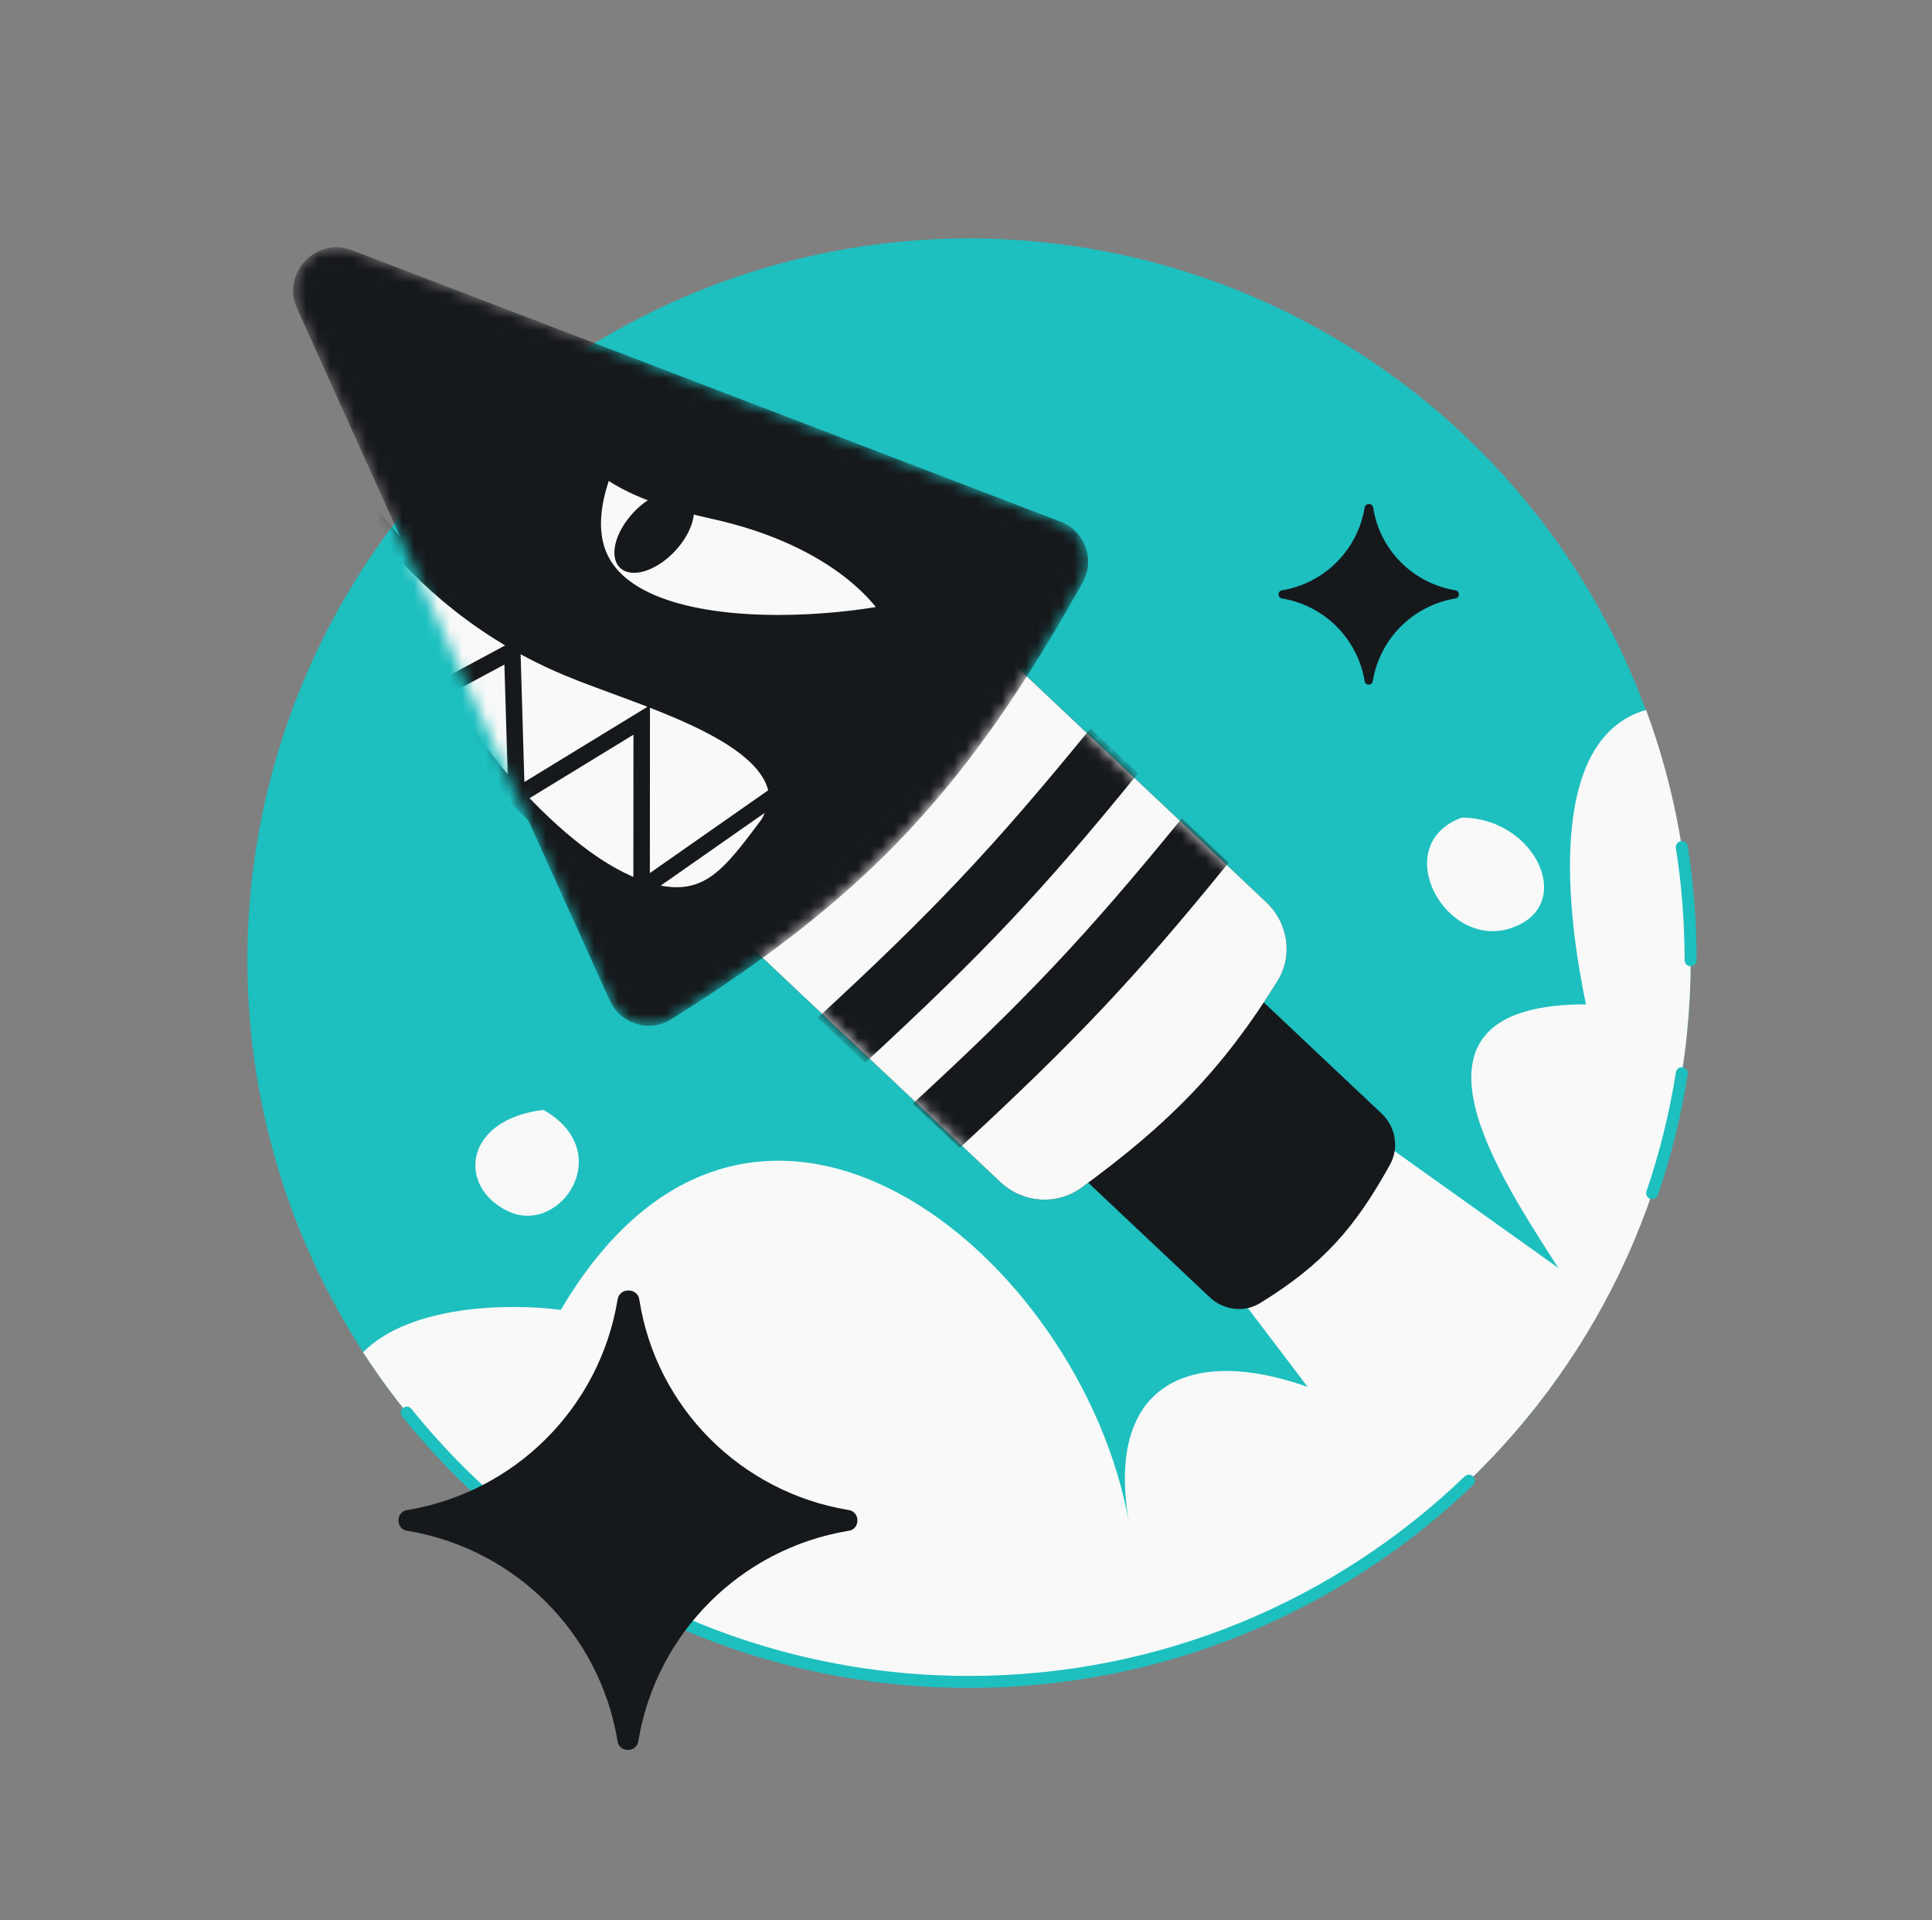 <svg width="161" height="160" viewBox="0 0 161 160" fill="none" xmlns="http://www.w3.org/2000/svg">
<rect x="0" y="0" width="161" height="160" fill="#808080" stroke="none"/>
<g clip-path="url(#clip0_3517_2231)">
<circle cx="80.75" cy="80" r="60.134" fill="#1EBFBF"/>
<path d="M78.566 69.059L76.074 72.18L116.306 125.228L131.887 107.086L78.566 69.059Z" fill="#F9F9F9"/>
<path fill-rule="evenodd" clip-rule="evenodd" d="M80.754 140.138C113.965 140.138 140.888 113.215 140.888 80.004C140.888 72.672 139.576 65.647 137.174 59.15C128.638 61.593 130.7 76.698 132.163 83.679C115.773 83.679 124.354 97.058 129.455 105.012L129.456 105.013C129.869 105.657 130.26 106.266 130.612 106.829C128.351 106.187 125.88 108.803 123.157 111.687C120.519 114.481 117.643 117.526 114.492 118.101C102.371 111.314 91.638 112.957 94.093 126.933C90.145 104.459 62.721 82.039 46.733 109.135C42.45 108.574 34.185 108.709 30.254 112.665C40.97 129.199 59.584 140.138 80.754 140.138ZM45.286 92.473C38.533 93.291 38.11 99 42.421 100.954C46.733 102.909 51.425 95.951 45.286 92.473ZM121.816 68.122C115.678 70.373 120.384 79.172 125.909 77.331C131.434 75.489 127.955 68.122 121.816 68.122Z" fill="#F9F9F9"/>
<path d="M51.068 61.182C49.617 59.814 49.55 57.528 50.918 56.076L60.346 46.079C61.714 44.627 64 44.56 65.451 45.929L115.132 92.774C116.301 93.877 116.611 95.627 115.833 97.034C112.99 102.171 110.326 105.313 104.998 108.576C103.663 109.393 101.952 109.162 100.813 108.088L51.068 61.182Z" fill="#16191C"/>
<path d="M59.29 75.784C57.112 73.731 57.012 70.302 59.065 68.125L73.696 52.608C75.749 50.431 79.177 50.331 81.355 52.384L105.528 75.177C107.34 76.886 107.771 79.624 106.455 81.739C101.863 89.119 97.449 93.59 90.125 98.95C88.063 100.46 85.219 100.234 83.359 98.48L59.29 75.784Z" fill="#16191C"/>
<path d="M59.29 75.784C57.112 73.731 57.012 70.302 59.065 68.125L73.696 52.608C75.749 50.431 79.177 50.331 81.355 52.384L105.528 75.177C107.34 76.886 107.771 79.624 106.455 81.739C101.863 89.119 97.449 93.59 90.125 98.95C88.063 100.46 85.219 100.234 83.359 98.48L59.29 75.784Z" fill="#F9F9F9"/>
<mask id="mask0_3517_2231" style="mask-type:alpha" maskUnits="userSpaceOnUse" x="57" y="50" width="51" height="50">
<path d="M59.29 75.784C57.112 73.731 57.012 70.302 59.065 68.125L73.696 52.608C75.749 50.431 79.177 50.331 81.355 52.384L105.528 75.177C107.34 76.886 107.771 79.624 106.455 81.739C101.863 89.119 97.449 93.59 90.125 98.95C88.063 100.46 85.219 100.234 83.359 98.48L59.29 75.784Z" fill="#F9F9F9"/>
</mask>
<g mask="url(#mask0_3517_2231)">
<path d="M76.065 91.96C85.474 83.285 90.397 78.099 98.489 68.18L102.394 71.863C94.557 81.52 89.607 86.741 79.971 95.643L76.065 91.96Z" fill="#16191C"/>
<path d="M68.139 84.803C77.68 76.006 82.672 70.747 90.877 60.689L94.838 64.423C86.89 74.216 81.871 79.51 72.1 88.537L68.139 84.803Z" fill="#16191C"/>
</g>
<mask id="mask1_3517_2231" style="mask-type:alpha" maskUnits="userSpaceOnUse" x="24" y="20" width="67" height="66">
<path d="M24.757 25.71C23.428 22.77 26.327 19.695 29.34 20.849L88.367 43.458C90.399 44.237 91.289 46.625 90.227 48.524C80.703 65.556 72.509 74.519 55.941 84.924C54.111 86.072 51.699 85.318 50.809 83.349L24.757 25.71Z" fill="#16191C"/>
</mask>
<g mask="url(#mask1_3517_2231)">
<path d="M24.757 25.71C23.428 22.77 26.327 19.695 29.34 20.849L88.367 43.458C90.399 44.237 91.289 46.625 90.227 48.524C80.703 65.556 72.509 74.519 55.941 84.924C54.111 86.072 51.699 85.318 50.809 83.349L24.757 25.71Z" fill="#16191C"/>
<path d="M31.769 43.94C34.124 46.651 38.834 52.075 47.28 55.619C53.027 58.03 64.116 60.894 64.77 66.156C64.837 66.691 64.355 68.226 64.009 68.686C60.791 72.96 58.81 75.875 53.467 74.062C50.613 73.093 47.134 70.729 43.045 66.361C36.012 58.847 32.163 48.731 31.769 43.94Z" fill="#F9F9F9"/>
<path d="M43.045 66.361C36.012 58.847 32.163 48.731 31.769 43.94C34.124 46.651 38.834 52.075 47.28 55.619C53.027 58.03 64.116 60.894 64.77 66.156M43.045 66.361L42.689 54.237L36.716 57.446M43.045 66.361L53.476 59.987L53.467 74.062M43.045 66.361C47.134 70.729 50.613 73.093 53.467 74.062M53.467 74.062C58.81 75.875 60.791 72.96 64.009 68.686C64.355 68.226 64.837 66.691 64.77 66.156M53.467 74.062L64.77 66.156" stroke="#16191C" stroke-width="1.375"/>
<path d="M75.834 51.839C74.925 49.358 70.416 43.807 59.649 41.449C53.901 40.19 51.142 38.542 50.003 37.04C41.264 55.78 68.161 53.782 75.834 51.839Z" fill="#F9F9F9"/>
<path d="M49.812 33.798C49.249 34.529 49.009 35.728 50.003 37.04M50.003 37.04C51.142 38.542 53.901 40.19 59.649 41.449C70.416 43.807 74.925 49.358 75.834 51.839C68.161 53.782 41.264 55.78 50.003 37.04Z" stroke="#16191C" stroke-width="3.612" stroke-linejoin="round"/>
<ellipse cx="54.517" cy="44.309" rx="2.363" ry="4.135" transform="rotate(43.318 54.517 44.309)" fill="#16191C"/>
</g>
<path d="M106.861 49.867C106.44 49.832 106.44 49.217 106.861 49.178C110.369 48.588 113.124 45.834 113.714 42.325C113.754 41.885 114.396 41.885 114.436 42.325C114.993 45.834 117.748 48.588 121.257 49.178C121.677 49.217 121.678 49.832 121.257 49.867C117.748 50.457 114.993 53.212 114.403 56.721C114.365 57.142 113.749 57.142 113.714 56.721C113.124 53.212 110.369 50.457 106.861 49.867Z" fill="#16191C"/>
<path d="M140.884 80C140.884 76.796 140.634 73.65 140.151 70.581M33.898 117.699C44.92 131.381 61.813 140.134 80.75 140.134C96.919 140.134 111.597 133.753 122.404 123.371M140.151 89.419C139.61 92.855 138.779 96.194 137.683 99.41" stroke="#1EBFBF" stroke-linecap="round"/>
<path d="M34.007 127.553C32.936 127.464 32.937 125.897 34.007 125.8C42.939 124.297 49.95 117.286 51.452 108.355C51.554 107.237 53.187 107.237 53.289 108.355C54.708 117.286 61.719 124.297 70.65 125.8C71.721 125.897 71.722 127.464 70.65 127.553C61.719 129.055 54.708 136.067 53.205 144.998C53.108 146.068 51.541 146.069 51.452 144.998C49.95 136.067 42.939 129.055 34.007 127.553Z" fill="#16191C"/>
</g>
<defs>
<clipPath id="clip0_3517_2231">
<rect width="160" height="160" fill="white" transform="translate(0.75)"/>
</clipPath>
</defs>
</svg>
